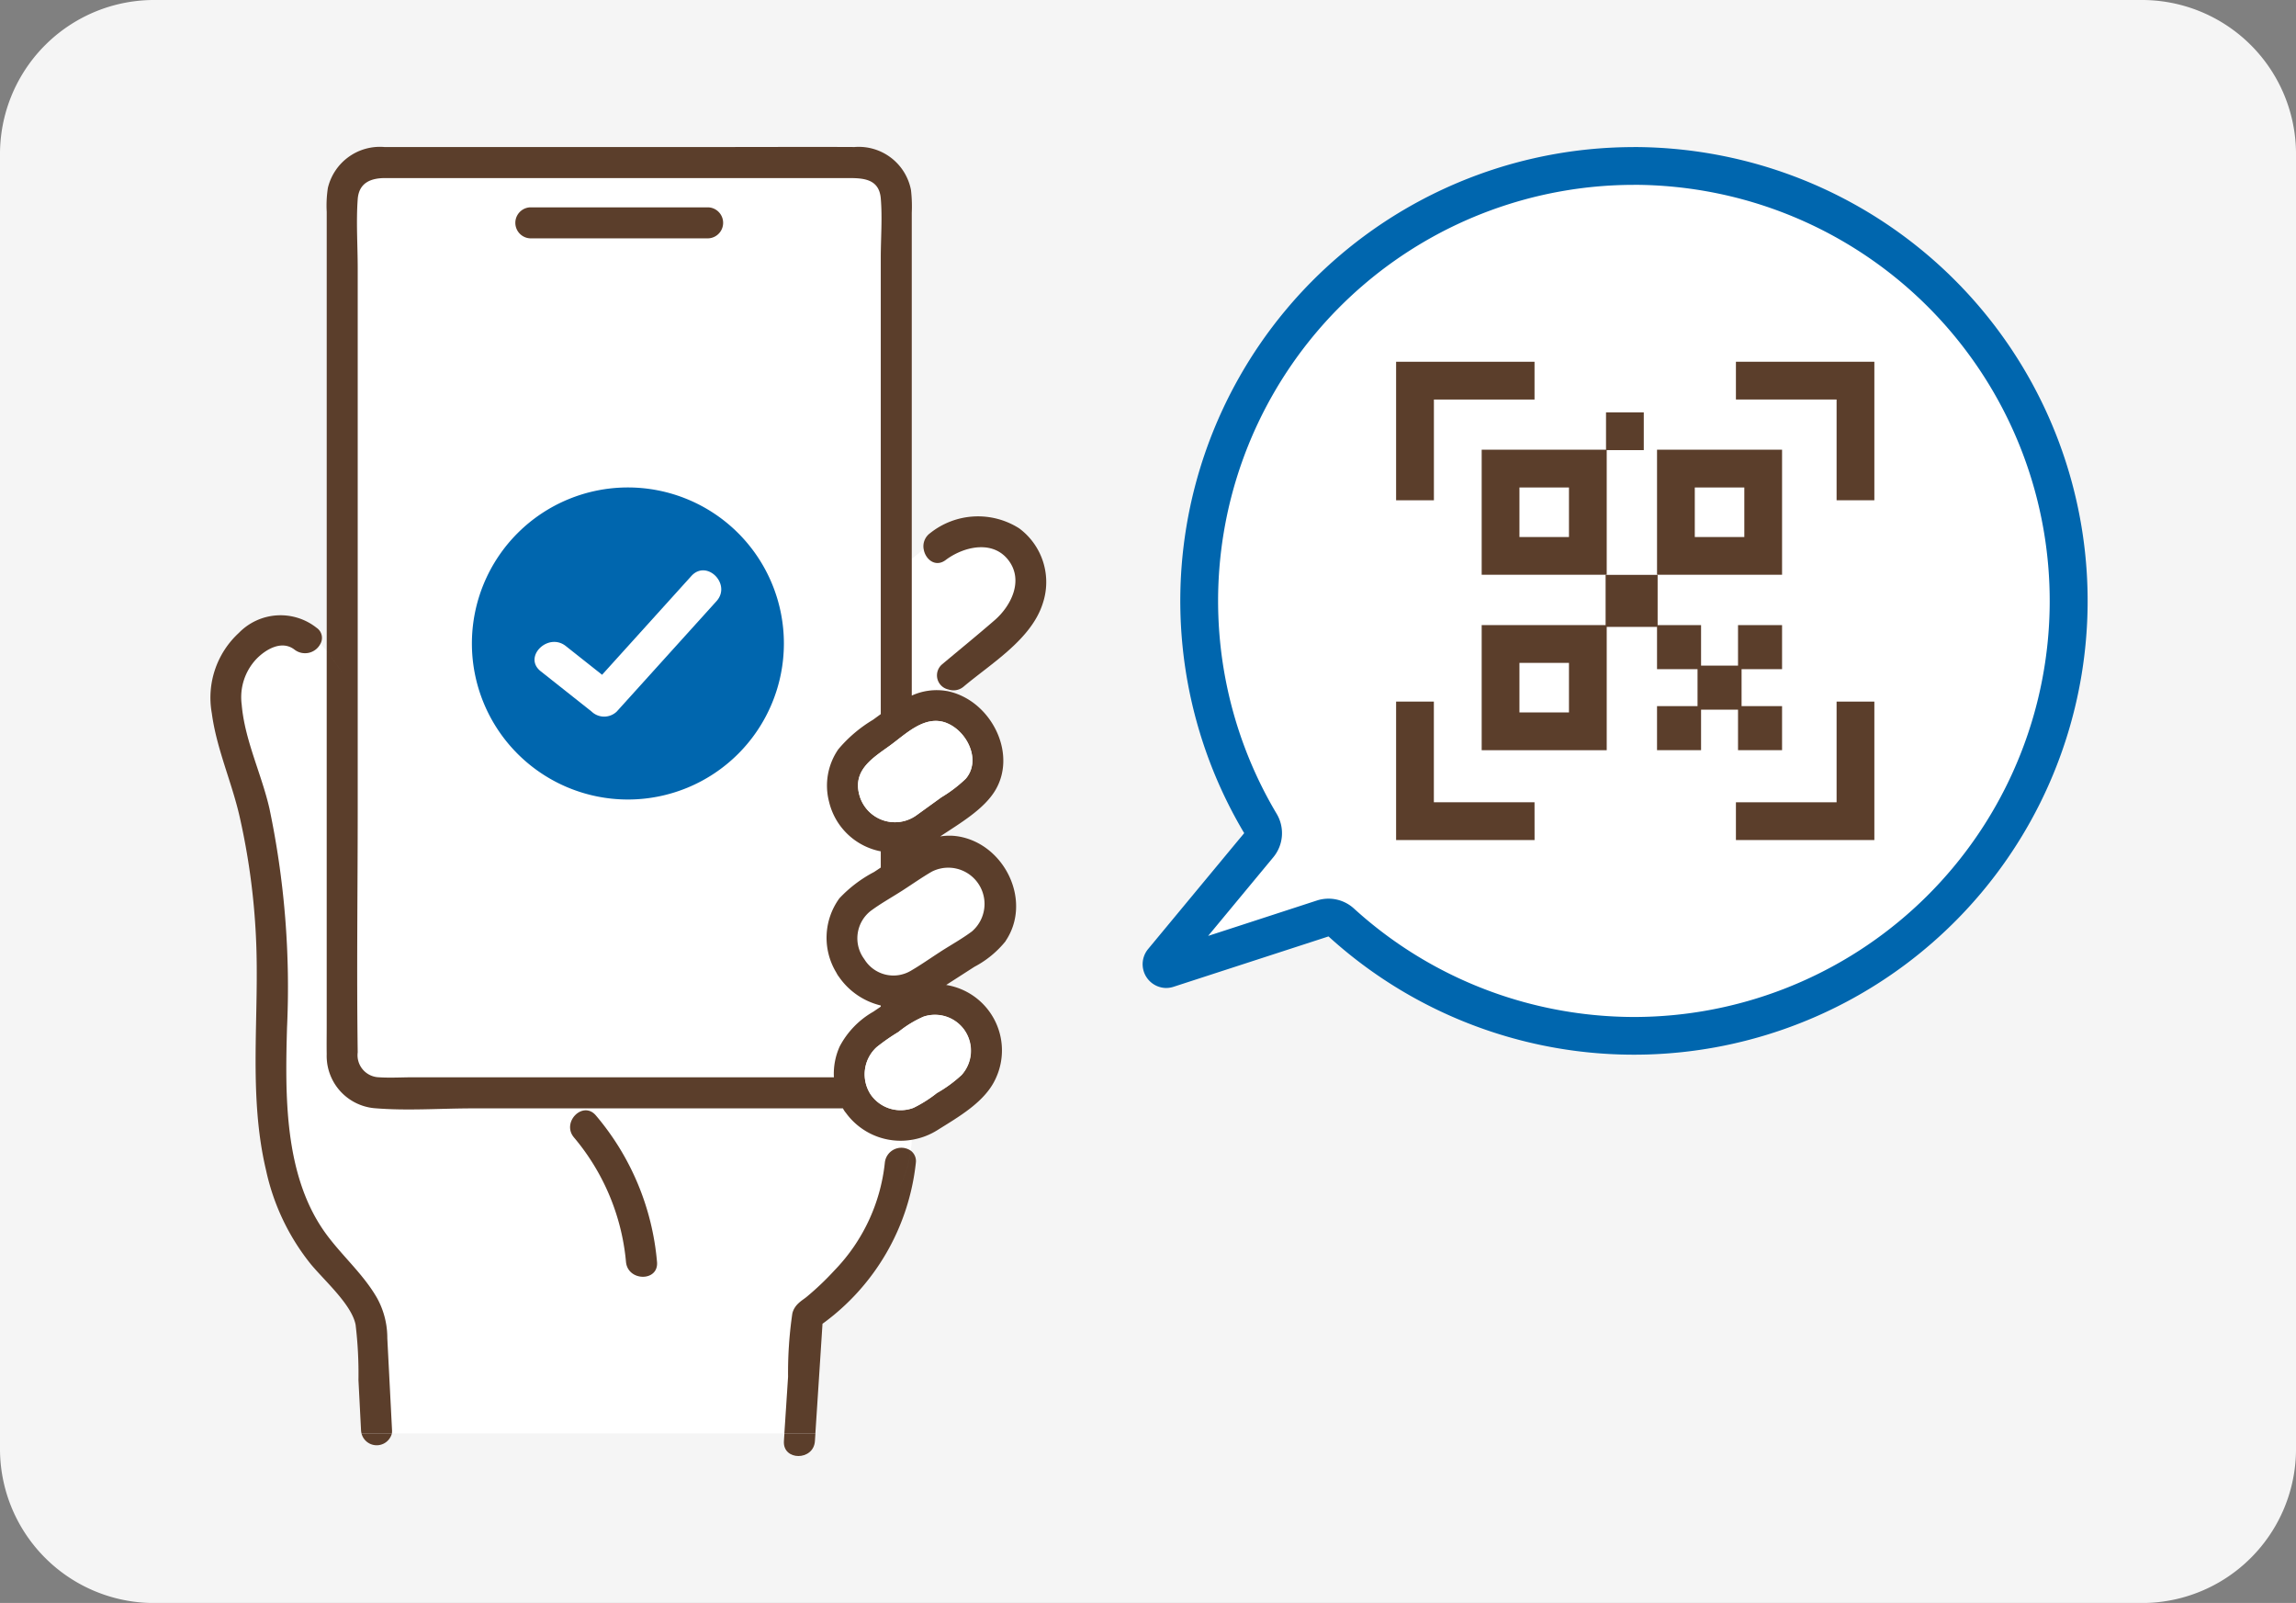 <?xml version="1.0" encoding="UTF-8"?> <svg xmlns="http://www.w3.org/2000/svg" xmlns:xlink="http://www.w3.org/1999/xlink" id="グループ_160" data-name="グループ 160" width="161.317" height="112.597" viewBox="0 0 161.317 112.597"><rect x="0" y="0" width="161.317" height="112.597" fill="#808080" stroke="none"/><defs><clipPath id="clip-path"><rect id="長方形_279" data-name="長方形 279" width="161.317" height="112.597" fill="none"></rect></clipPath></defs><g id="グループ_160-2" data-name="グループ 160" clip-path="url(#clip-path)"><path id="パス_296" data-name="パス 296" d="M150.491,112.6H10.827A10.826,10.826,0,0,1,0,101.771V10.827A10.826,10.826,0,0,1,10.827,0H150.491a10.826,10.826,0,0,1,10.827,10.827v90.944A10.826,10.826,0,0,1,150.491,112.6" fill="#f5f5f5"></path><path id="パス_297" data-name="パス 297" d="M57.639,76H25.828a3.856,3.856,0,0,1-3.855-3.855V14.615a3.856,3.856,0,0,1,3.855-3.856H57.639a3.856,3.856,0,0,1,3.855,3.856V72.142A3.856,3.856,0,0,1,57.639,76" transform="translate(1.816 0.889)" fill="#fff"></path><path id="パス_298" data-name="パス 298" d="M139.064,41.217A30.137,30.137,0,1,1,108.927,11.08a30.138,30.138,0,0,1,30.137,30.137" transform="translate(6.513 0.916)" fill="#fff"></path><path id="パス_299" data-name="パス 299" d="M83.571,50.044,76.241,62.46l15.55-3.174Z" transform="translate(6.303 4.137)" fill="#fff"></path><path id="パス_300" data-name="パス 300" d="M108.637,12.193a29.5,29.5,0,0,1,5.8.581A29.225,29.225,0,0,1,108.7,70.647a29.505,29.505,0,0,1-5.8-.581A29.187,29.187,0,0,1,89,63.029a2.651,2.651,0,0,0-2.607-.563l-5.528,1.8-2.11.685,4.579-5.524a2.652,2.652,0,0,0,.236-3.051,29.226,29.226,0,0,1,25.071-44.18m0-2.653A31.878,31.878,0,0,0,81.287,57.731l-6.752,8.146A1.67,1.67,0,0,0,75.8,68.61a1.738,1.738,0,0,0,.536-.088l10.876-3.534a31.875,31.875,0,1,0,27.756-54.815,32.044,32.044,0,0,0-6.328-.633" transform="translate(6.129 0.789)" fill="#0066ae"></path><path id="パス_301" data-name="パス 301" d="M61.621,45.6l.126-.108a1.013,1.013,0,0,1-.462-1.751C62.522,42.7,63.777,41.685,65,40.626c1.141-.988,2.028-2.743,1.01-4.152-1.1-1.521-3.185-1.027-4.455-.073-.722.542-1.427-.049-1.545-.759l-.837.675v9.609a4.194,4.194,0,0,1,2.451-.323" transform="translate(4.891 2.935)" fill="#fff"></path><path id="パス_302" data-name="パス 302" d="M54.378,88.812c.15-.649.716-.928,1-1.165a19.914,19.914,0,0,0,1.959-1.864,12.8,12.8,0,0,0,3.54-7.561,1.165,1.165,0,0,1,1.818-.848c.036-.257.06-.512.074-.769a4.747,4.747,0,0,1-4.635-1.9,1.2,1.2,0,0,1-.127-.174,1.13,1.13,0,0,1-.076-.134H31.917c-2.29,0-4.667.186-6.952-.017a3.688,3.688,0,0,1-3.305-3.795c-.011-.669,0-1.339,0-2.009V42.28c-.142-.176-.29-.346-.447-.508a1.211,1.211,0,0,1-1.807.414c-.9-.7-2.031-.031-2.7.659a3.911,3.911,0,0,0-1.022,3.2c.209,2.491,1.392,4.87,1.949,7.3a61.109,61.109,0,0,1,1.233,15.413c-.13,4.73-.209,10.346,2.682,14.38,1.135,1.585,2.663,2.879,3.641,4.582a5.789,5.789,0,0,1,.725,2.83l.331,6.465a1.185,1.185,0,0,1-.01.218h27.58q.128-1.985.259-3.969a28.413,28.413,0,0,1,.3-4.444M42.689,85.18a15.784,15.784,0,0,0-3.656-8.743c-.9-1.065.636-2.614,1.541-1.541A18.326,18.326,0,0,1,44.868,85.18c.127,1.4-2.053,1.385-2.178,0" transform="translate(1.295 3.453)" fill="#fff"></path><path id="パス_303" data-name="パス 303" d="M66.661,34.348a5.389,5.389,0,0,0-6.272.339,1.129,1.129,0,0,0-.445,1.122l.968-.781-.968.781c.117.71.823,1.3,1.544.759,1.271-.955,3.356-1.449,4.456.073,1.017,1.409.13,3.164-1.011,4.152-1.22,1.059-2.475,2.079-3.712,3.118a1.013,1.013,0,0,0,.463,1.751l.689-.59-.689.59a1.092,1.092,0,0,0,1.077-.21c1.937-1.627,4.75-3.313,5.55-5.836a4.7,4.7,0,0,0-1.65-5.267" transform="translate(4.954 2.769)" fill="#5b3e2b"></path><path id="パス_304" data-name="パス 304" d="M34.487,15.63H47a1.09,1.09,0,0,0,0-2.178H34.487a1.09,1.09,0,0,0,0,2.178" transform="translate(2.764 1.112)" fill="#5b3e2b"></path><path id="パス_305" data-name="パス 305" d="M60.87,56.574c-.712.415-1.392.9-2.084,1.34-.735.472-1.52.907-2.219,1.427a2.445,2.445,0,0,0-.44,3.38,2.4,2.4,0,0,0,3.262.822c.711-.414,1.391-.894,2.083-1.339.735-.472,1.52-.906,2.219-1.427a2.549,2.549,0,0,0-2.821-4.2" transform="translate(4.601 4.649)" fill="#fff"></path><path id="パス_306" data-name="パス 306" d="M68.9,65.313c1.891-2.8-.064-6.8-3.305-7.347a3.91,3.91,0,0,0-1.291,0c1.39-.926,3.123-1.925,3.912-3.306,1.328-2.329-.015-5.4-2.309-6.524a4.413,4.413,0,0,0-1.151-.388l-1.742,1.492L64.76,47.75a4.209,4.209,0,0,0-2.451.322V38.464l-1.481,1.193,1.481-1.193V14.155a9.956,9.956,0,0,0-.056-1.6,3.737,3.737,0,0,0-3.968-3.016c-3.115-.016-6.231,0-9.346,0H25.254a3.758,3.758,0,0,0-3.97,2.876,8.189,8.189,0,0,0-.081,1.677V44.946c.44.548.824,1.152,1.262,1.7-.438-.548-.823-1.152-1.262-1.7v26.3c0,.669-.011,1.339,0,2.009a3.688,3.688,0,0,0,3.305,3.795c2.286.2,4.662.017,6.952.017H57.473a1.13,1.13,0,0,0,.076.134,1.2,1.2,0,0,0,.127.174,4.747,4.747,0,0,0,4.635,1.9c.011-.2.018-.4.018-.6,0,.2-.008.4-.018.6a4.853,4.853,0,0,0,1.8-.68c1.482-.932,3.348-1.976,4.094-3.622a4.657,4.657,0,0,0-3.479-6.575l1.98-1.273a6.987,6.987,0,0,0,2.2-1.808M64.744,49.994c1.436.556,2.468,2.6,1.363,3.912a9.421,9.421,0,0,1-1.713,1.306l-1.773,1.28A2.589,2.589,0,0,1,58.6,54.94c-.39-1.677,1-2.506,2.165-3.349,1.13-.816,2.461-2.186,3.982-1.6m-7.5,22.722a4.673,4.673,0,0,0-.409,2.17H27.312c-.81,0-1.639.053-2.447,0a1.552,1.552,0,0,1-1.484-1.749c-.08-5.712,0-11.432,0-17.145V18.06c0-1.6-.117-3.256,0-4.855.087-1.174.942-1.485,1.929-1.485H57.869c1.039,0,2.145.057,2.262,1.424s0,2.808,0,4.186V49.373l-.549.4a9.657,9.657,0,0,0-2.437,2.074,4.49,4.49,0,0,0-.649,3.677,4.642,4.642,0,0,0,3.635,3.489v1.137q-.24.164-.477.317a9.181,9.181,0,0,0-2.432,1.847,4.711,4.711,0,0,0-.206,5.23,1.162,1.162,0,0,0,.079.142,1.134,1.134,0,0,0,.088.127,4.984,4.984,0,0,0,2.948,2.027v.081l-.522.355a6.048,6.048,0,0,0-2.366,2.445m8.776-1.129a2.565,2.565,0,0,1-.207,3.127,9.221,9.221,0,0,1-1.741,1.274,9.008,9.008,0,0,1-1.646,1.04,2.558,2.558,0,0,1-3-.93,2.587,2.587,0,0,1,.41-3.33A14.276,14.276,0,0,1,61.377,71.7a7.532,7.532,0,0,1,1.781-1.082,2.558,2.558,0,0,1,2.861.971m-1.7-5.522c-.693.445-1.373.927-2.084,1.34a2.4,2.4,0,0,1-3.262-.823,2.443,2.443,0,0,1,.44-3.379c.7-.522,1.485-.955,2.218-1.427.693-.445,1.373-.926,2.085-1.34a2.548,2.548,0,0,1,2.821,4.2c-.7.522-1.485.955-2.218,1.427" transform="translate(1.752 0.788)" fill="#5b3e2b"></path><path id="パス_307" data-name="パス 307" d="M60.271,65.96a7.537,7.537,0,0,0-1.781,1.083,14.276,14.276,0,0,0-1.537,1.071,2.587,2.587,0,0,0-.41,3.33,2.558,2.558,0,0,0,3,.929,9.009,9.009,0,0,0,1.646-1.04,9.263,9.263,0,0,0,1.741-1.273,2.527,2.527,0,0,0-2.655-4.1" transform="translate(4.639 5.443)" fill="#fff"></path><path id="パス_308" data-name="パス 308" d="M59.781,74.67A8.108,8.108,0,0,1,59,77.22a8.108,8.108,0,0,0,.78-2.55,1.166,1.166,0,0,0-1.819.848,12.8,12.8,0,0,1-3.539,7.561,20.058,20.058,0,0,1-1.96,1.865c-.284.237-.848.515-1,1.164a28.692,28.692,0,0,0-.3,4.445q-.128,1.985-.259,3.969h2.178q.252-3.847.5-7.692A16.1,16.1,0,0,0,60.14,75.518a.91.91,0,0,0-.359-.848" transform="translate(4.208 6.156)" fill="#5b3e2b"></path><path id="パス_309" data-name="パス 309" d="M50.909,92.992l-.036.549c-.091,1.4,2.087,1.393,2.178,0l.036-.549Z" transform="translate(4.205 7.687)" fill="#5b3e2b"></path><path id="パス_310" data-name="パス 310" d="M55.746,51.86a2.59,2.59,0,0,0,4.024,1.553l1.772-1.28a9.446,9.446,0,0,0,1.714-1.307c1.105-1.31.073-3.354-1.363-3.911-1.521-.59-2.852.78-3.982,1.6-1.168.843-2.556,1.672-2.165,3.349" transform="translate(4.603 3.867)" fill="#fff"></path><path id="パス_311" data-name="パス 311" d="M26.082,90.7a5.789,5.789,0,0,0-.725-2.83c-.977-1.7-2.505-3-3.641-4.581-2.891-4.035-2.812-9.65-2.681-14.381A61.114,61.114,0,0,0,17.8,53.492c-.555-2.427-1.74-4.806-1.949-7.3A3.912,3.912,0,0,1,16.874,43c.666-.692,1.8-1.364,2.7-.659a1.212,1.212,0,0,0,1.807-.415,4.169,4.169,0,0,0-1.122-.841,4.169,4.169,0,0,1,1.122.841.851.851,0,0,0-.266-1.126,4.082,4.082,0,0,0-5.462.357,6.178,6.178,0,0,0-1.9,5.65c.332,2.491,1.4,4.821,1.955,7.264a48.54,48.54,0,0,1,1.143,8.4c.274,5.477-.569,11.048.715,16.446A15.868,15.868,0,0,0,20.707,85.5c.988,1.189,2.874,2.843,3.148,4.257a28.639,28.639,0,0,1,.2,3.882q.091,1.76.181,3.522a1.267,1.267,0,0,0,.031.219h2.138a1.2,1.2,0,0,0,.009-.219L26.082,90.7" transform="translate(1.13 3.299)" fill="#5b3e2b"></path><path id="パス_312" data-name="パス 312" d="M23.458,92.992a1.1,1.1,0,0,0,2.138,0Z" transform="translate(1.939 7.687)" fill="#5b3e2b"></path><path id="パス_313" data-name="パス 313" d="M38.81,72.4c-.905-1.073-2.439.475-1.541,1.542a15.781,15.781,0,0,1,3.656,8.743c.126,1.385,2.305,1.4,2.178,0A18.323,18.323,0,0,0,38.81,72.4" transform="translate(3.058 5.955)" fill="#5b3e2b"></path><path id="パス_314" data-name="パス 314" d="M93.256,33.2H90.6V23.47h9.726v2.653H93.256Z" transform="translate(7.49 1.94)" fill="#5b3e2b"></path><path id="パス_315" data-name="パス 315" d="M122.379,33.2h-2.653V26.122h-7.073V23.47h9.726Z" transform="translate(9.313 1.94)" fill="#5b3e2b"></path><path id="パス_316" data-name="パス 316" d="M100.329,55.244H90.6V45.519h2.653v7.073h7.073Z" transform="translate(7.49 3.763)" fill="#5b3e2b"></path><path id="パス_317" data-name="パス 317" d="M122.379,55.244h-9.726V52.592h7.073V45.519h2.653Z" transform="translate(9.313 3.763)" fill="#5b3e2b"></path><path id="パス_318" data-name="パス 318" d="M104.939,37.962H96.154V29.177h8.785Zm-6.132-2.653h3.48V31.83h-3.48Z" transform="translate(7.949 2.412)" fill="#5b3e2b"></path><rect id="長方形_272" data-name="長方形 272" width="2.653" height="2.653" transform="translate(112.839 28.965)" fill="#5b3e2b"></rect><rect id="長方形_273" data-name="長方形 273" width="3.655" height="3.655" transform="translate(112.81 40.38)" fill="#5b3e2b"></rect><rect id="長方形_274" data-name="長方形 274" width="3.094" height="3.094" transform="translate(116.423 43.91)" fill="#5b3e2b"></rect><rect id="長方形_275" data-name="長方形 275" width="3.094" height="3.094" transform="translate(122.114 49.6)" fill="#5b3e2b"></rect><rect id="長方形_276" data-name="長方形 276" width="3.094" height="3.094" transform="translate(116.423 49.6)" fill="#5b3e2b"></rect><rect id="長方形_277" data-name="長方形 277" width="3.094" height="3.094" transform="translate(119.269 46.755)" fill="#5b3e2b"></rect><rect id="長方形_278" data-name="長方形 278" width="3.094" height="3.094" transform="translate(122.114 43.91)" fill="#5b3e2b"></rect><path id="パス_319" data-name="パス 319" d="M116.319,37.962h-8.785V29.177h8.785Zm-6.132-2.653h3.48V31.83h-3.48Z" transform="translate(8.889 2.412)" fill="#5b3e2b"></path><path id="パス_320" data-name="パス 320" d="M104.939,49.342H96.154V40.557h8.785Zm-6.132-2.653h3.48V43.21h-3.48Z" transform="translate(7.949 3.353)" fill="#5b3e2b"></path><path id="パス_321" data-name="パス 321" d="M52.544,42.587A10.96,10.96,0,1,1,41.583,31.626,10.961,10.961,0,0,1,52.544,42.587" transform="translate(2.532 2.614)" fill="#0066ae"></path><path id="パス_322" data-name="パス 322" d="M47.471,39.17l-7.006,7.752a1.276,1.276,0,0,1-1.768,0L35.12,44.09c-1.261-1,.52-2.755,1.767-1.768l2.548,2.017q3.134-3.467,6.27-6.936c1.081-1.2,2.843.576,1.767,1.767" transform="translate(2.868 3.059)" fill="#fff"></path></g></svg> 